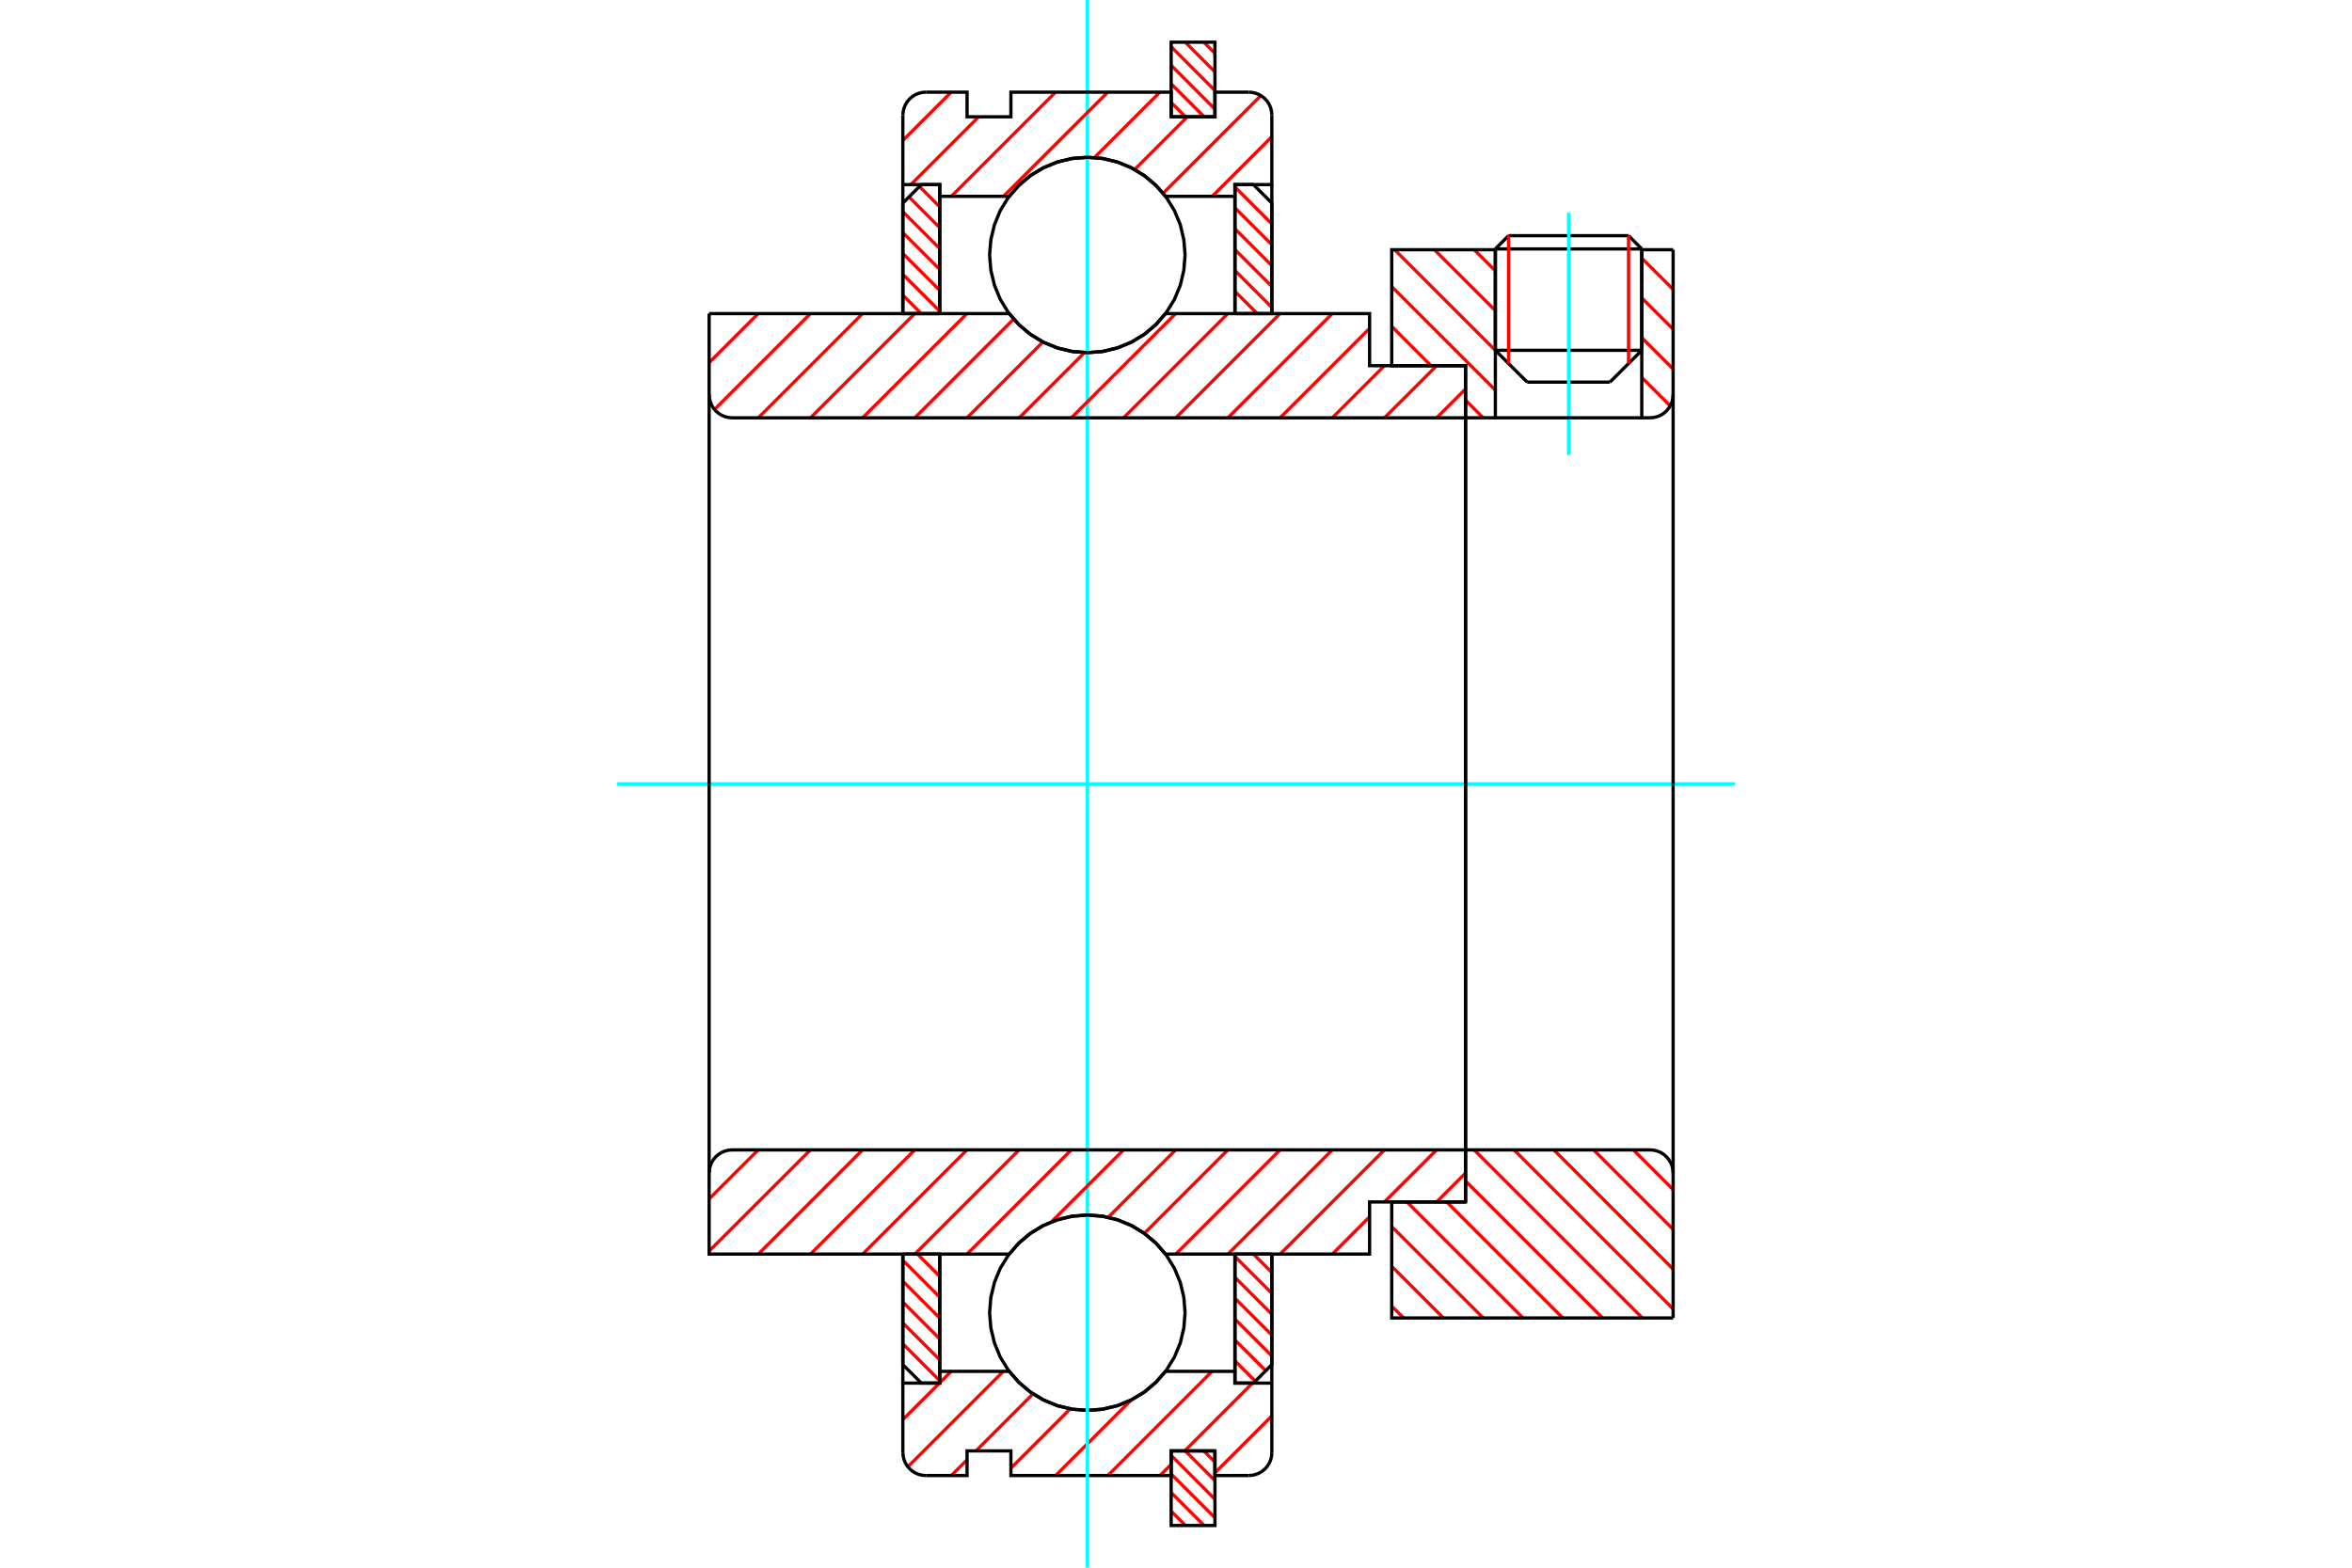<?xml version="1.0" standalone="no"?>
<!DOCTYPE svg PUBLIC "-//W3C//DTD SVG 1.1//EN"
	"http://www.w3.org/Graphics/SVG/1.1/DTD/svg11.dtd">
<svg xmlns="http://www.w3.org/2000/svg" height="100%" width="100%" viewBox="0 0 36000 24000">
	<rect x="-1800" y="-1200" width="39600" height="26400" style="fill:#FFF"/>
	<g style="fill:none; fill-rule:evenodd" transform="matrix(1 0 0 1 0 0)">
		<g style="fill:none; stroke:#000; stroke-width:50; shape-rendering:geometricPrecision">
			<line x1="25129" y1="3811" x2="22888" y2="3811"/>
			<line x1="23090" y1="3608" x2="24927" y2="3608"/>
			<line x1="22888" y1="5363" x2="25129" y2="5363"/>
			<line x1="24642" y1="5850" x2="23375" y2="5850"/>
			<line x1="23090" y1="3608" x2="22888" y2="3811"/>
			<line x1="25129" y1="3811" x2="24927" y2="3608"/>
			<line x1="24642" y1="5850" x2="25129" y2="5363"/>
			<line x1="22888" y1="5363" x2="23375" y2="5850"/>
			<line x1="22888" y1="3811" x2="22888" y2="5363"/>
			<line x1="25129" y1="5363" x2="25129" y2="3811"/>
		</g>
		<g style="fill:none; stroke:#0FF; stroke-width:50; shape-rendering:geometricPrecision">
			<line x1="24009" y1="6963" x2="24009" y2="3256"/>
		</g>
		<g style="fill:none; stroke:#F00; stroke-width:50; shape-rendering:geometricPrecision">
			<line x1="24927" y1="3608" x2="24927" y2="5565"/>
			<line x1="23090" y1="5565" x2="23090" y2="3608"/>
			<line x1="18425" y1="22212" x2="18596" y2="22383"/>
			<line x1="18141" y1="22212" x2="18596" y2="22667"/>
			<line x1="17926" y1="22281" x2="18596" y2="22952"/>
			<line x1="17926" y1="22566" x2="18596" y2="23236"/>
			<line x1="17926" y1="22850" x2="18430" y2="23354"/>
			<line x1="17926" y1="23135" x2="18145" y2="23354"/>
		</g>
		<g style="fill:none; stroke:#000; stroke-width:50; shape-rendering:geometricPrecision">
			<polyline points="18596,22212 18596,23354 17926,23354 17926,22212 18596,22212"/>
		</g>
		<g style="fill:none; stroke:#0FF; stroke-width:50; shape-rendering:geometricPrecision">
			<line x1="9444" y1="12000" x2="26556" y2="12000"/>
		</g>
		<g style="fill:none; stroke:#F00; stroke-width:50; shape-rendering:geometricPrecision">
			<line x1="18425" y1="646" x2="18596" y2="817"/>
			<line x1="18141" y1="646" x2="18596" y2="1101"/>
			<line x1="17926" y1="715" x2="18596" y2="1386"/>
			<line x1="17926" y1="1000" x2="18596" y2="1671"/>
			<line x1="17926" y1="1284" x2="18430" y2="1788"/>
			<line x1="17926" y1="1569" x2="18145" y2="1788"/>
		</g>
		<g style="fill:none; stroke:#000; stroke-width:50; shape-rendering:geometricPrecision">
			<polyline points="17926,1788 17926,646 18596,646 18596,1788 17926,1788"/>
		</g>
		<g style="fill:none; stroke:#F00; stroke-width:50; shape-rendering:geometricPrecision">
			<line x1="13819" y1="20572" x2="14384" y2="21137"/>
			<line x1="13819" y1="20253" x2="14384" y2="20818"/>
			<line x1="13819" y1="19933" x2="14384" y2="20498"/>
			<line x1="13819" y1="19614" x2="14384" y2="20179"/>
			<line x1="13819" y1="19294" x2="14384" y2="19859"/>
			<line x1="14043" y1="19199" x2="14384" y2="19540"/>
			<line x1="14363" y1="19199" x2="14384" y2="19220"/>
		</g>
		<g style="fill:none; stroke:#000; stroke-width:50; shape-rendering:geometricPrecision">
			<polyline points="13819,19199 13819,20891 14102,21174 14384,21174 14384,19199 13819,19199"/>
		</g>
		<g style="fill:none; stroke:#F00; stroke-width:50; shape-rendering:geometricPrecision">
			<line x1="13819" y1="4519" x2="14101" y2="4801"/>
			<line x1="13819" y1="4200" x2="14384" y2="4764"/>
			<line x1="13819" y1="3880" x2="14384" y2="4445"/>
			<line x1="13819" y1="3561" x2="14384" y2="4125"/>
			<line x1="13819" y1="3241" x2="14384" y2="3806"/>
			<line x1="13913" y1="3015" x2="14384" y2="3486"/>
			<line x1="14073" y1="2855" x2="14384" y2="3167"/>
			<line x1="14363" y1="2826" x2="14384" y2="2847"/>
		</g>
		<g style="fill:none; stroke:#000; stroke-width:50; shape-rendering:geometricPrecision">
			<polyline points="14384,4801 14384,2826 14102,2826 13819,3109 13819,4801 14384,4801"/>
		</g>
		<g style="fill:none; stroke:#F00; stroke-width:50; shape-rendering:geometricPrecision">
			<line x1="19185" y1="19199" x2="19467" y2="19481"/>
			<line x1="18902" y1="19236" x2="19467" y2="19800"/>
			<line x1="18902" y1="19555" x2="19467" y2="20120"/>
			<line x1="18902" y1="19875" x2="19467" y2="20439"/>
			<line x1="18902" y1="20194" x2="19467" y2="20759"/>
			<line x1="18902" y1="20514" x2="19374" y2="20985"/>
			<line x1="18902" y1="20833" x2="19214" y2="21145"/>
			<line x1="18902" y1="21153" x2="18923" y2="21174"/>
		</g>
		<g style="fill:none; stroke:#000; stroke-width:50; shape-rendering:geometricPrecision">
			<polyline points="19467,19199 19467,20891 19185,21174 18902,21174 18902,19199 19467,19199"/>
		</g>
		<g style="fill:none; stroke:#F00; stroke-width:50; shape-rendering:geometricPrecision">
			<line x1="18902" y1="2863" x2="19467" y2="3428"/>
			<line x1="18902" y1="3182" x2="19467" y2="3747"/>
			<line x1="18902" y1="3502" x2="19467" y2="4067"/>
			<line x1="18902" y1="3821" x2="19467" y2="4386"/>
			<line x1="18902" y1="4141" x2="19467" y2="4706"/>
			<line x1="18902" y1="4460" x2="19243" y2="4801"/>
			<line x1="18902" y1="4780" x2="18923" y2="4801"/>
		</g>
		<g style="fill:none; stroke:#000; stroke-width:50; shape-rendering:geometricPrecision">
			<polyline points="18902,4801 18902,2826 19185,2826 19467,3109 19467,4801 18902,4801"/>
			<polyline points="18139,3904 18120,3670 18066,3441 17976,3224 17853,3024 17701,2846 17522,2693 17322,2571 17105,2481 16877,2426 16643,2408 16409,2426 16181,2481 15964,2571 15764,2693 15586,2846 15433,3024 15310,3224 15221,3441 15166,3670 15147,3904 15166,4138 15221,4366 15310,4583 15433,4783 15586,4961 15764,5114 15964,5236 16181,5326 16409,5381 16643,5399 16877,5381 17105,5326 17322,5236 17522,5114 17701,4961 17853,4783 17976,4583 18066,4366 18120,4138 18139,3904"/>
			<polyline points="18139,20096 18120,19862 18066,19634 17976,19417 17853,19217 17701,19039 17522,18886 17322,18764 17105,18674 16877,18619 16643,18601 16409,18619 16181,18674 15964,18764 15764,18886 15586,19039 15433,19217 15310,19417 15221,19634 15166,19862 15147,20096 15166,20330 15221,20559 15310,20776 15433,20976 15586,21154 15764,21307 15964,21429 16181,21519 16409,21574 16643,21592 16877,21574 17105,21519 17322,21429 17522,21307 17701,21154 17853,20976 17976,20776 18066,20559 18120,20330 18139,20096"/>
		</g>
		<g style="fill:none; stroke:#F00; stroke-width:50; shape-rendering:geometricPrecision">
			<line x1="25001" y1="17604" x2="25609" y2="18212"/>
			<line x1="24392" y1="17604" x2="25609" y2="18821"/>
			<line x1="23783" y1="17604" x2="25609" y2="19430"/>
			<line x1="23174" y1="17604" x2="25609" y2="20039"/>
			<line x1="22564" y1="17604" x2="25138" y2="20177"/>
			<line x1="22432" y1="18080" x2="24529" y2="20177"/>
			<line x1="22144" y1="18401" x2="23920" y2="20177"/>
			<line x1="21535" y1="18401" x2="23311" y2="20177"/>
			<line x1="21302" y1="18778" x2="22702" y2="20177"/>
			<line x1="21302" y1="19387" x2="22093" y2="20177"/>
			<line x1="21302" y1="19996" x2="21484" y2="20177"/>
		</g>
		<g style="fill:none; stroke:#000; stroke-width:50; shape-rendering:geometricPrecision">
			<line x1="25609" y1="12000" x2="25609" y2="20177"/>
			<polyline points="25609,17957 25605,17902 25592,17848 25570,17796 25541,17749 25505,17707 25463,17671 25416,17642 25365,17621 25311,17608 25256,17604 22432,17604 22432,12000"/>
			<polyline points="22432,17604 22432,18401 21302,18401 21302,20177 25609,20177"/>
		</g>
		<g style="fill:none; stroke:#F00; stroke-width:50; shape-rendering:geometricPrecision">
			<line x1="25129" y1="3952" x2="25609" y2="4431"/>
			<line x1="25129" y1="4561" x2="25609" y2="5040"/>
			<line x1="25129" y1="5170" x2="25609" y2="5649"/>
			<line x1="25129" y1="5779" x2="25565" y2="6214"/>
			<line x1="22564" y1="3823" x2="22888" y2="4146"/>
			<line x1="25129" y1="6388" x2="25138" y2="6396"/>
			<line x1="21955" y1="3823" x2="22888" y2="4755"/>
			<line x1="21346" y1="3823" x2="22888" y2="5364"/>
			<line x1="21302" y1="4388" x2="22888" y2="5973"/>
			<line x1="21302" y1="4997" x2="21904" y2="5599"/>
			<line x1="22432" y1="6126" x2="22702" y2="6396"/>
		</g>
		<g style="fill:none; stroke:#000; stroke-width:50; shape-rendering:geometricPrecision">
			<line x1="25609" y1="12000" x2="25609" y2="3823"/>
			<polyline points="25256,6396 25311,6392 25365,6379 25416,6358 25463,6329 25505,6293 25541,6251 25570,6204 25592,6152 25605,6098 25609,6043"/>
			<polyline points="25256,6396 25129,6396 25129,3823"/>
			<polyline points="25129,6396 22888,6396 22888,3823"/>
			<polyline points="22888,6396 22432,6396 22432,12000"/>
			<polyline points="22432,6396 22432,5599 21302,5599 21302,3823 22888,3823"/>
			<line x1="25129" y1="3823" x2="25609" y2="3823"/>
		</g>
		<g style="fill:none; stroke:#F00; stroke-width:50; shape-rendering:geometricPrecision">
			<line x1="19467" y1="21677" x2="18596" y2="22547"/>
			<line x1="19171" y1="21174" x2="18133" y2="22212"/>
			<line x1="17926" y1="22419" x2="17755" y2="22589"/>
			<line x1="18552" y1="20994" x2="16957" y2="22589"/>
			<line x1="17315" y1="21432" x2="16158" y2="22589"/>
			<line x1="16380" y1="21569" x2="15473" y2="22476"/>
			<line x1="15811" y1="21339" x2="14938" y2="22212"/>
			<line x1="14802" y1="22348" x2="14561" y2="22589"/>
			<line x1="15357" y1="20994" x2="13896" y2="22455"/>
			<line x1="14559" y1="20994" x2="14384" y2="21169"/>
			<line x1="14379" y1="21174" x2="13819" y2="21733"/>
		</g>
		<g style="fill:none; stroke:#000; stroke-width:50; shape-rendering:geometricPrecision">
			<polyline points="19467,19199 19467,21174 19467,22236"/>
			<polyline points="19114,22589 19169,22585 19223,22572 19274,22551 19321,22522 19364,22486 19400,22444 19429,22397 19450,22345 19463,22291 19467,22236"/>
			<polyline points="19114,22589 18596,22589 18596,22212 17926,22212 17926,22589 15473,22589 15473,22212 14802,22212 14802,22589 14173,22589"/>
			<polyline points="13819,22236 13824,22291 13837,22345 13858,22397 13887,22444 13923,22486 13965,22522 14012,22551 14063,22572 14117,22585 14173,22589"/>
			<polyline points="13819,22236 13819,21174 14384,21174 14384,20994 14384,19199"/>
			<polyline points="14384,20994 15447,20994 15599,21167 15776,21315 15974,21434 16188,21521 16413,21574 16643,21592 16873,21574 17098,21521 17312,21434 17510,21315 17687,21167 17840,20994 18902,20994 18902,19199"/>
			<polyline points="18902,20994 18902,21174 19467,21174"/>
			<line x1="13819" y1="21174" x2="13819" y2="19199"/>
		</g>
		<g style="fill:none; stroke:#0FF; stroke-width:50; shape-rendering:geometricPrecision">
			<line x1="16643" y1="24000" x2="16643" y2="0"/>
		</g>
		<g style="fill:none; stroke:#F00; stroke-width:50; shape-rendering:geometricPrecision">
			<line x1="19467" y1="2093" x2="18554" y2="3006"/>
			<line x1="19299" y1="1463" x2="17802" y2="2959"/>
			<line x1="18174" y1="1788" x2="17367" y2="2595"/>
			<line x1="17753" y1="1411" x2="16752" y2="2412"/>
			<line x1="16955" y1="1411" x2="15359" y2="3006"/>
			<line x1="16156" y1="1411" x2="14561" y2="3006"/>
			<line x1="14980" y1="1788" x2="13942" y2="2826"/>
			<line x1="14559" y1="1411" x2="13819" y2="2150"/>
		</g>
		<g style="fill:none; stroke:#000; stroke-width:50; shape-rendering:geometricPrecision">
			<polyline points="13819,4801 13819,2826 13819,1764"/>
			<polyline points="14173,1411 14117,1415 14063,1428 14012,1449 13965,1478 13923,1514 13887,1556 13858,1603 13837,1655 13824,1709 13819,1764"/>
			<polyline points="14173,1411 14802,1411 14802,1788 15473,1788 15473,1411 17926,1411 17926,1788 18596,1788 18596,1411 19114,1411"/>
			<polyline points="19467,1764 19463,1709 19450,1655 19429,1603 19400,1556 19364,1514 19321,1478 19274,1449 19223,1428 19169,1415 19114,1411"/>
			<polyline points="19467,1764 19467,2826 18902,2826 18902,3006 18902,4801"/>
			<polyline points="18902,3006 17840,3006 17687,2833 17510,2685 17312,2566 17098,2479 16873,2426 16643,2408 16413,2426 16188,2479 15974,2566 15776,2685 15599,2833 15447,3006 14384,3006 14384,4801"/>
			<polyline points="14384,3006 14384,2826 13819,2826"/>
			<line x1="19467" y1="2826" x2="19467" y2="4801"/>
		</g>
		<g style="fill:none; stroke:#F00; stroke-width:50; shape-rendering:geometricPrecision">
			<line x1="22432" y1="17958" x2="21989" y2="18401"/>
			<line x1="21988" y1="17604" x2="21190" y2="18401"/>
			<line x1="20963" y1="18628" x2="20393" y2="19199"/>
			<line x1="21190" y1="17604" x2="19594" y2="19199"/>
			<line x1="20391" y1="17604" x2="18795" y2="19199"/>
			<line x1="19592" y1="17604" x2="17997" y2="19199"/>
			<line x1="18793" y1="17604" x2="17515" y2="18882"/>
			<line x1="17995" y1="17604" x2="16962" y2="18636"/>
			<line x1="17196" y1="17604" x2="16093" y2="18706"/>
			<line x1="16397" y1="17604" x2="14802" y2="19199"/>
			<line x1="15598" y1="17604" x2="14003" y2="19199"/>
			<line x1="14800" y1="17604" x2="13204" y2="19199"/>
			<line x1="14001" y1="17604" x2="12406" y2="19199"/>
			<line x1="13202" y1="17604" x2="11607" y2="19199"/>
			<line x1="12404" y1="17604" x2="10854" y2="19153"/>
			<line x1="11605" y1="17604" x2="10854" y2="18354"/>
		</g>
		<g style="fill:none; stroke:#000; stroke-width:50; shape-rendering:geometricPrecision">
			<line x1="22432" y1="12000" x2="22432" y2="18401"/>
			<polyline points="22432,17604 11208,17604 11152,17608 11098,17621 11047,17642 11000,17671 10958,17707 10922,17749 10893,17796 10872,17848 10859,17902 10854,17957 10854,19199 11419,19199 15447,19199"/>
			<polyline points="17840,19199 17687,19026 17510,18878 17312,18759 17098,18672 16873,18619 16643,18601 16413,18619 16188,18672 15974,18759 15776,18878 15599,19026 15447,19199"/>
			<polyline points="17840,19199 20963,19199 20963,18401 22432,18401"/>
			<line x1="10854" y1="12000" x2="10854" y2="17957"/>
		</g>
		<g style="fill:none; stroke:#F00; stroke-width:50; shape-rendering:geometricPrecision">
			<line x1="22432" y1="5955" x2="21990" y2="6396"/>
			<line x1="21989" y1="5599" x2="21191" y2="6396"/>
			<line x1="21190" y1="5599" x2="20393" y2="6396"/>
			<line x1="20963" y1="5027" x2="19594" y2="6396"/>
			<line x1="20391" y1="4801" x2="18795" y2="6396"/>
			<line x1="19592" y1="4801" x2="17997" y2="6396"/>
			<line x1="18793" y1="4801" x2="17198" y2="6396"/>
			<line x1="17995" y1="4801" x2="16399" y2="6396"/>
			<line x1="16599" y1="5398" x2="15600" y2="6396"/>
			<line x1="15963" y1="5235" x2="14802" y2="6396"/>
			<line x1="15515" y1="4885" x2="14003" y2="6396"/>
			<line x1="14800" y1="4801" x2="13204" y2="6396"/>
			<line x1="14001" y1="4801" x2="12406" y2="6396"/>
			<line x1="13202" y1="4801" x2="11607" y2="6396"/>
			<line x1="12404" y1="4801" x2="10936" y2="6269"/>
			<line x1="11605" y1="4801" x2="10854" y2="5552"/>
		</g>
		<g style="fill:none; stroke:#000; stroke-width:50; shape-rendering:geometricPrecision">
			<line x1="10854" y1="12000" x2="10854" y2="4801"/>
			<polyline points="10854,6043 10859,6098 10872,6152 10893,6204 10922,6251 10958,6293 11000,6329 11047,6358 11098,6379 11152,6392 11208,6396 22432,6396 22432,5599 20963,5599 20963,4801 17840,4801"/>
			<polyline points="15447,4801 15599,4974 15776,5122 15974,5241 16188,5328 16413,5381 16643,5399 16873,5381 17098,5328 17312,5241 17510,5122 17687,4974 17840,4801"/>
			<polyline points="15447,4801 11419,4801 10854,4801"/>
			<line x1="22432" y1="12000" x2="22432" y2="6396"/>
		</g>
	</g>
</svg>
